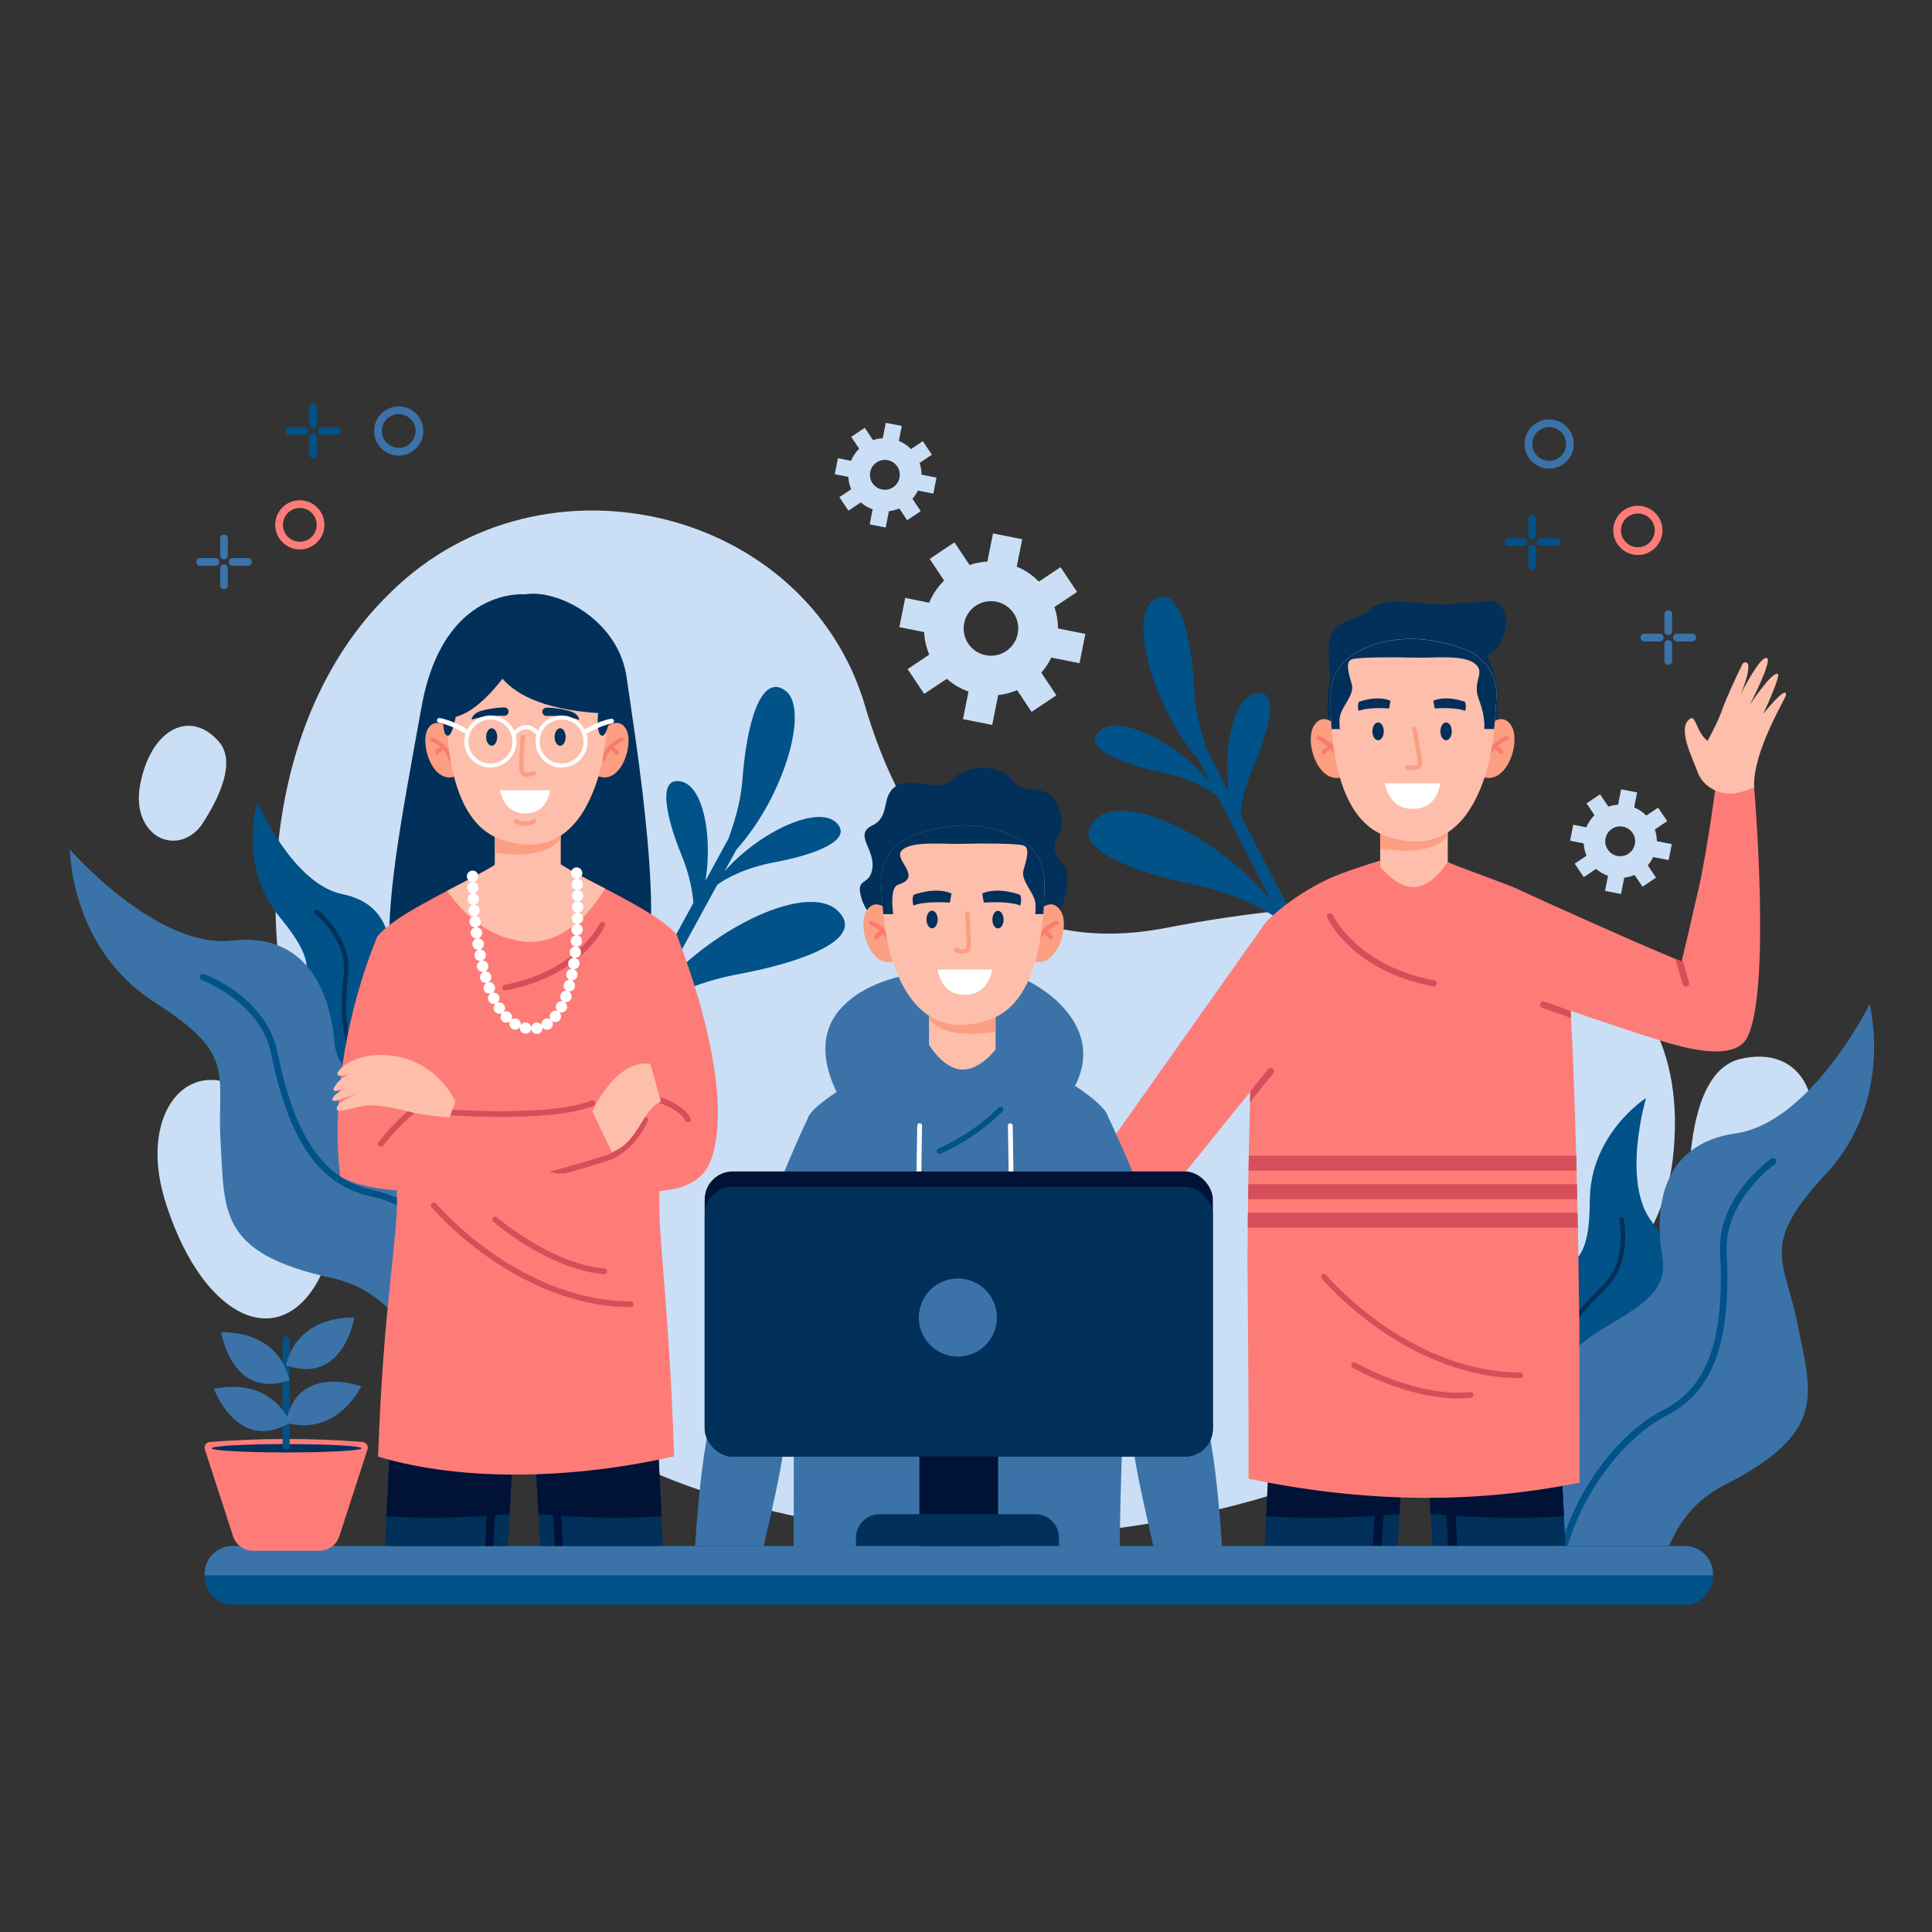 <?xml version="1.0" encoding="UTF-8"?>
<svg id="OBJECTS" xmlns="http://www.w3.org/2000/svg" viewBox="0 0 500 500">
  <rect x="0" y="0" width="500" height="500" fill="#333333" stroke="none"/>
  <defs>
    <style>
      .cls-1 {
        fill: #d64e5a;
      }

      .cls-2 {
        fill: #01305a;
      }

      .cls-3 {
        fill: #fff;
      }

      .cls-4 {
        fill: #001336;
      }

      .cls-5 {
        fill: #fc7972;
      }

      .cls-6 {
        fill: #fb9e82;
      }

      .cls-7 {
        fill: #3b73a9;
      }

      .cls-8 {
        fill: #fd7c78;
      }

      .cls-9 {
        fill: #fdbeab;
      }

      .cls-10 {
        fill: #cadff5;
      }

      .cls-11 {
        fill: #015288;
      }
    </style>
  </defs>
  <g>
    <path class="cls-10" d="M223.87,182.65c-15.16-51.3-83.47-67.83-122.62-29.49-.56.55-1.12,1.11-1.69,1.68-56.12,56.92-29.61,197.18,87.52,232.73,117.13,35.55,238.96-29.37,245.81-87.4,6.84-58.03-47.19-76.27-131.06-60.04-47.38,9.17-68.53-25.55-77.97-57.48Z"/>
    <path class="cls-10" d="M68.31,287.62c-9.49-12.73-23.82-10.17-26.97,5.11-1.04,5.05-.81,11.37,1.75,19.21,9.74,29.87,29.49,38.14,39.54,18.91,6.2-11.87-4.9-30.61-14.31-43.23Z"/>
    <path class="cls-10" d="M437.22,302.84c-.58,11.35,9.64,17.91,19.39,12.22,3.22-1.88,6.3-5.08,8.7-10.27,9.16-19.8,1.08-34.58-14.97-30.72-9.91,2.38-12.55,17.53-13.12,28.77Z"/>
    <path class="cls-10" d="M52.51,212.99c-4.17,6.46-12.38,6.03-15.49-.96-1.03-2.31-1.45-5.28-.72-9.09,2.8-14.51,13.08-19.43,20.38-10.96,4.5,5.23-.04,14.6-4.17,21Z"/>
    <path class="cls-10" d="M279.38,171.62l1.51-7.56-7.08-1.42c0-1.86-.31-3.73-.92-5.54l5.86-3.9-4.28-6.42-5.61,3.74c-1.66-1.7-3.61-3-5.73-3.88l1.42-7.09-7.56-1.51-1.46,7.3c-1.55.08-3.1.37-4.61.88l-3.9-5.86-6.42,4.28,3.74,5.61c-1.7,1.66-3,3.61-3.88,5.73l-6.19-1.24-1.52,7.56,6.41,1.28c.1,1.98.54,3.96,1.34,5.84l-5.61,3.74,4.28,6.42,5.86-3.9c1.67,1.47,3.58,2.57,5.62,3.3l-1.43,7.13,7.56,1.51,1.55-7.73c1.66-.18,3.31-.6,4.9-1.27l3.74,5.61,6.42-4.28-3.9-5.86c1.05-1.2,1.91-2.51,2.59-3.91l7.3,1.46ZM260.38,168.52c-3.24,2.16-7.64,1.28-9.8-1.96-2.16-3.24-1.28-7.64,1.96-9.8,3.24-2.16,7.64-1.28,9.8,1.96,2.16,3.24,1.28,7.64-1.96,9.8Z"/>
    <path class="cls-10" d="M241.55,127.74l.81-4.14-3.87-.76c0-1.02-.18-2.04-.51-3.03l3.19-2.14-2.35-3.5-3.06,2.05c-.91-.92-1.98-1.63-3.14-2.11l.76-3.88-4.14-.81-.78,3.99c-.85.05-1.69.21-2.52.49l-2.14-3.19-3.5,2.35,2.05,3.06c-.92.91-1.63,1.98-2.11,3.14l-3.39-.67-.81,4.14,3.51.69c.06,1.08.3,2.16.74,3.19l-3.06,2.05,2.35,3.5,3.19-2.14c.92.8,1.96,1.4,3.08,1.79l-.77,3.9,4.14.81.83-4.23c.91-.1,1.81-.33,2.68-.71l2.05,3.06,3.5-2.35-2.14-3.19c.57-.66,1.04-1.38,1.41-2.14l3.99.78ZM231.16,126.09c-1.77,1.19-4.17.72-5.36-1.05-1.19-1.77-.72-4.17,1.05-5.36,1.77-1.19,4.17-.72,5.36,1.05,1.19,1.77.72,4.17-1.05,5.36Z"/>
    <path class="cls-10" d="M431.85,222.59l.81-4.14-3.87-.76c0-1.02-.18-2.04-.51-3.03l3.19-2.14-2.35-3.5-3.06,2.05c-.91-.92-1.98-1.63-3.14-2.11l.76-3.88-4.14-.81-.78,3.99c-.85.05-1.69.21-2.52.49l-2.14-3.19-3.5,2.35,2.05,3.06c-.92.91-1.63,1.98-2.11,3.14l-3.39-.67-.81,4.14,3.51.69c.06,1.08.3,2.16.74,3.19l-3.06,2.05,2.35,3.5,3.19-2.14c.92.8,1.96,1.4,3.08,1.79l-.77,3.9,4.14.81.83-4.23c.91-.1,1.81-.33,2.68-.71l2.05,3.06,3.5-2.35-2.14-3.19c.57-.66,1.04-1.38,1.41-2.14l3.99.78ZM421.46,220.93c-1.77,1.19-4.17.72-5.36-1.05-1.19-1.77-.72-4.17,1.05-5.36,1.77-1.19,4.17-.72,5.36,1.05,1.19,1.77.72,4.17-1.05,5.36Z"/>
  </g>
  <g>
    <path class="cls-11" d="M331.79,238.54l1.78,3.45,2.26-2.49-14.81-28.71c.29-3.03,1.15-7.25,3.38-12.35,4.15-9.53,6.89-20.41.4-18.97-5.63,1.25-8.34,13.76-6.78,25.49l-5.73-11.11c-1.19-3.74-2.89-9.07-3.2-15.26-.73-14.34-4.06-27.78-10.54-23.31-6.49,4.48-.32,27.5,11.67,41.44l2.95,5.72c-8.57-10.31-23.59-17.81-28.56-13.33-4.94,4.45,5.52,8.54,15.69,10.68,7.74,1.63,12.44,4.47,14.67,6.15l13.92,26.99c-13.61-16.28-37.34-28.1-45.2-21.01-7.83,7.06,8.75,13.55,24.89,16.94,12.19,2.57,19.63,7.03,23.21,9.69Z"/>
    <path class="cls-11" d="M168.03,261.16l-1.86,3.41-2.2-2.54,15.48-28.36c-.22-3.03-.98-7.27-3.09-12.42-3.93-9.62-6.41-20.57.05-18.97,5.6,1.38,8.02,13.95,6.18,25.64l5.99-10.97c1.27-3.71,3.1-9,3.56-15.18,1.06-14.32,4.71-27.68,11.09-23.06,6.39,4.63-.32,27.5-12.64,41.15l-3.08,5.65c8.8-10.1,24-17.25,28.86-12.66,4.83,4.57-5.71,8.41-15.93,10.31-7.78,1.45-12.54,4.18-14.81,5.8l-14.55,26.66c13.99-15.96,37.98-27.22,45.68-19.95,7.67,7.25-9.07,13.34-25.28,16.36-12.25,2.28-19.79,6.57-23.43,9.15Z"/>
    <g>
      <path class="cls-11" d="M388.68,370.95l27.49,4.23c3.52-4.49,6.42-9.16,6.3-12.26-.29-7.78-6.91-16.89-.19-21.95,6.72-5.06,13.74-14.18,5.44-24.48-8.3-10.3-1.72-32.33-1.72-32.33,0,0-14.48,9.21-14.56,26.55-.08,17.35-4.56,15.71-14.47,22.85-9.91,7.14-16.45,10.03-9.56,28.98,1.02,2.82,1.39,5.65,1.27,8.41Z"/>
      <path class="cls-2" d="M404.38,373.37l1.15.18c.41-4.92-.06-9.59-1.43-13.3-2.96-8.07.56-16.31,11.42-26.71,6.98-6.69,4.78-17.58,4.69-18.04-.06-.31-.37-.51-.68-.44-.31.06-.51.37-.44.68.02.11,2.16,10.73-4.36,16.98-11.23,10.77-14.84,19.38-11.7,27.93,1.28,3.47,1.72,7.99,1.35,12.73Z"/>
    </g>
    <g>
      <path class="cls-7" d="M431.99,400.05h-28.86s-.02-.06-.02-.09c-.81-2.88-1.27-5.85-1.37-8.84-.34-10.1-.52-35.47,6.02-41.97,8.21-8.17,24.66-11.36,22.49-23.68-2.17-12.32-.55-29.38,18.93-32.15,19.48-2.77,34.69-33.42,34.69-33.42,0,0,6.41,24.72-11.12,43.66-17.52,18.95-11,21.72-7.46,39.55,3.53,17.83,7.71,27.61-19.03,41.24-7.25,3.7-11.67,9.38-14.27,15.71Z"/>
      <path class="cls-11" d="M446.85,324.16c1.28,23.11-3.54,36.15-15.64,42.26-7.6,3.84-15.58,12.4-20.84,22.34-1.66,3.14-3.35,6.95-4.66,11.3h-1.78c1.37-4.68,3.16-8.76,4.93-12.1,5.49-10.39,13.56-19.01,21.58-23.06,11.41-5.77,15.95-18.3,14.71-40.65-.8-14.37,12.65-23.98,13.22-24.38.38-.27.91-.18,1.19.21.27.38.18.91-.21,1.19-.14.09-13.24,9.48-12.5,22.89Z"/>
    </g>
    <g>
      <path class="cls-11" d="M93.35,298.25l23.85-14.3c-.16-5.7-.91-11.14-2.98-13.46-5.19-5.8-16.1-8.59-14.16-16.77,1.94-8.18,1.52-19.69-11.44-22.31-12.96-2.62-21.97-23.78-21.97-23.78,0,0-5.27,16.33,5.75,29.73,11.02,13.4,6.53,15,3.46,26.82-3.07,11.82-6.25,18.22,11.15,28.41,2.59,1.52,4.68,3.46,6.34,5.66Z"/>
      <path class="cls-2" d="M106.97,290.08l1-.6c-2.83-4.05-6.18-7.34-9.59-9.32-7.43-4.31-9.98-12.9-8.28-27.85,1.1-9.61-7.55-16.58-7.92-16.88-.25-.2-.61-.15-.8.09-.2.25-.15.61.09.8.09.07,8.52,6.88,7.49,15.85-1.77,15.46.96,24.39,8.84,28.96,3.2,1.86,6.43,5.05,9.16,8.93Z"/>
    </g>
    <g>
      <path class="cls-7" d="M103.71,342.35l27.93-7.29s0-.06,0-.09c.06-2.99-.25-5.98-.91-8.9-2.22-9.86-8.47-34.45-16.43-39.09-10.01-5.83-26.73-4.76-27.75-17.23-1.01-12.47-6.9-28.57-26.45-26.33-19.55,2.24-42.01-23.57-42.01-23.57,0,0,.05,25.53,21.79,39.44,21.74,13.9,16.13,18.23,17.21,36.38,1.09,18.14-.48,28.66,28.83,35.09,7.95,1.74,13.66,6.13,17.77,11.6Z"/>
      <path class="cls-11" d="M70.16,272.67c4.6,22.69,12.56,34.08,25.81,36.93,8.32,1.8,18.21,8.06,25.81,16.35,2.4,2.62,4.99,5.88,7.36,9.76l1.72-.45c-2.5-4.18-5.27-7.68-7.83-10.46-7.94-8.66-17.92-14.97-26.71-16.86-12.5-2.69-20.06-13.68-24.5-35.61-2.86-14.11-18.3-20.01-18.95-20.25-.44-.16-.93.06-1.09.5-.16.44.06.93.5,1.09.15.05,15.21,5.82,17.88,18.99Z"/>
    </g>
  </g>
  <g>
    <g>
      <path class="cls-2" d="M361.7,400.11c.18-2.91.34-5.69.49-8.26.62-10.51,1.02-17.69,1.02-17.69l-4.12-.18-2.32-.1-27.99-1.24s-.51,8.03-1.11,19.81c-.12,2.41-.25,4.98-.38,7.67h34.41Z"/>
      <path class="cls-4" d="M359.09,373.98l4.12.18s-.4,7.18-1.02,17.69c-10.76.9-22.5,1.26-34.53.59.6-11.79,1.11-19.81,1.11-19.81l27.99,1.24,2.32.1Z"/>
      <path class="cls-4" d="M357.62,400.11c.65-11.23,1.18-20.85,1.47-26.13l-2.32-.1c-.29,5.31-.83,14.97-1.48,26.24h2.33Z"/>
    </g>
    <g>
      <path class="cls-2" d="M370.73,400.11h34.41c-.13-2.69-.25-5.26-.38-7.67-.6-11.79-1.11-19.81-1.11-19.81l-27.99,1.24-2.32.1-4.12.18s.4,7.18,1.02,17.69c.15,2.57.32,5.35.49,8.26Z"/>
      <path class="cls-4" d="M373.34,373.98l-4.12.18s.4,7.18,1.02,17.69c10.76.9,22.5,1.26,34.53.59-.6-11.79-1.11-19.81-1.11-19.81l-27.99,1.24-2.32.1Z"/>
      <path class="cls-4" d="M377.13,400.11c-.65-11.27-1.19-20.93-1.48-26.24l-2.32.1c.29,5.28.82,14.9,1.47,26.13h2.33Z"/>
    </g>
    <g>
      <g>
        <path class="cls-8" d="M408.8,383.7c-28.93,5.87-57.21,4.88-85.67-.99.02-33.66-.34-51.39-.26-59.92.01-1.15.02-2.29.04-3.44,0-.53,0-1.06.01-1.6.01-.8.02-1.6.03-2.41,0-.22,0-.45,0-.68,0-.26.01-.52.01-.78,0-.05,0-.11,0-.16,0-.63.01-1.27.02-1.89,0-.5.01-.99.02-1.48,0-.42.01-.84.02-1.26,0-.69.02-1.39.03-2.08,0-.17,0-.35,0-.52.02-1.18.04-2.34.06-3.51v-.11c.02-1.26.04-2.51.07-3.76.09-4.72.19-9.36.3-13.83.02-.96.05-1.91.08-2.84.56-20.1,1.46-36.45,2.86-41.54.17-.62.35-1.08.53-1.35.2-.3.44-.6.72-.92.35-.39.74-.8,1.2-1.21,3.08-2.84,6.12-5.13,11.55-8.26.63-.37,3.53-1.81,4.2-2.09,5.69-2.39,14.74-4.99,14.83-5.05l15.31,1.07c1.84,1.08,16.33,6,18.11,7.11.52.33,1.04.66,1.55.98,4.17,2.69,7.71,5.36,9.25,7.62,1.15,1.69,2.07,10.37,2.8,22.78.03.61.07,1.23.1,1.86.56,10.17,1,22.59,1.35,35.64.03,1.29.06,2.57.1,3.87,0,.16,0,.33.01.49.02.74.03,1.48.06,2.21,0,.27.01.54.02.81.03,1.28.06,2.58.08,3.86.03,1.18.05,2.36.07,3.54.01.66.03,1.31.04,1.97.01.63.03,1.27.04,1.9.05,2.72.1,5.44.14,8.13.09,5.44.17,10.79.24,15.95,0,.59.01,1.17.02,1.75.01,1.32.03,12.96.04,40.12Z"/>
        <path class="cls-1" d="M406.59,263.46l-7.44-2.61c-.45-.16-.68-.65-.53-1.1.16-.45.65-.68,1.1-.53l6.77,2.38c.03.61.07,1.23.1,1.86Z"/>
        <path class="cls-1" d="M329.55,277.74l-6.05,7.53c.02-.96.05-1.91.08-2.84l4.63-5.76c.3-.37.84-.43,1.21-.13.37.3.43.84.13,1.21Z"/>
        <path class="cls-1" d="M393.4,356.67h0c-15.4-.07-28.55-7.08-36.86-12.94-8.99-6.35-14.44-12.78-14.5-12.84-.26-.31-.22-.78.09-1.04.31-.26.78-.22,1.04.09.05.06,5.4,6.37,14.25,12.61,8.14,5.73,20.98,12.58,35.98,12.65.41,0,.74.34.74.74,0,.41-.33.74-.74.74Z"/>
        <path class="cls-1" d="M377.35,361.91c-13.37,0-26.69-7.62-27.3-7.97-.35-.21-.48-.66-.27-1.01.2-.35.66-.47,1.01-.27.16.09,15.84,9.05,29.74,7.61.41-.05.77.25.81.66.04.41-.25.77-.66.81-1.11.11-2.22.17-3.34.17Z"/>
        <g>
          <path class="cls-1" d="M323.13,302.86v.1h84.9c-.03-1.29-.07-2.58-.1-3.87h-84.73c-.03,1.25-.05,2.5-.07,3.76Z"/>
          <path class="cls-1" d="M323.02,310.34h85.18c-.03-1.29-.06-2.58-.08-3.87h-85.04c0,.17,0,.35,0,.52,0,.69-.02,1.39-.03,2.08,0,.42-.02.84-.02,1.26Z"/>
          <path class="cls-1" d="M322.92,317.74h85.43c-.01-.63-.03-1.27-.04-1.9-.01-.66-.03-1.31-.04-1.97h-85.31c0,.26,0,.52-.01.78,0,.22,0,.45,0,.68,0,.8-.02,1.61-.03,2.41Z"/>
        </g>
        <path class="cls-1" d="M371.08,255.32c.37,0,.71-.27.78-.65.08-.43-.2-.85-.63-.93-20.16-3.83-26.24-16.8-26.3-16.93-.18-.4-.65-.58-1.05-.4-.4.18-.58.65-.4,1.05.25.56,6.48,13.86,27.45,17.83.05,0,.1.01.15.01Z"/>
      </g>
      <g>
        <path class="cls-2" d="M344.35,175.51s-1.5-9.18.73-12.3c2.23-3.12,5.86-2.19,9.75-5.78,3.89-3.59,15.71-.16,20.89-1.09,2.85-.52,5.88-.13,8.67-.7,3.99-.81,6.12,3.15,5.16,7.05-.61,2.48-1.86,6.21-5.45,7.18,0,0-34.42-6.27-39.75,5.64Z"/>
        <path class="cls-2" d="M343.56,182.84c0,13.29,8.18,22.46,21.48,22.46s22.56-9.85,22.56-23.15-7.87-23.37-21.17-23.37c-15.94,0-22.87,10.76-22.87,24.06Z"/>
        <g>
          <path class="cls-6" d="M346.55,188.57s-3.69-4.93-6.44-.85c-2.75,4.07,1.14,16.1,7.86,13.16l-1.42-12.31Z"/>
          <path class="cls-5" d="M346.5,197.16c-.25,0-.48-.16-.55-.41-1.04-3.71-4.89-5.22-4.93-5.23-.29-.11-.44-.44-.33-.73.11-.29.44-.44.73-.33.18.07,4.42,1.71,5.62,5.99.08.3-.09.62-.39.7-.05.01-.1.02-.15.02Z"/>
          <path class="cls-5" d="M342.62,195.29c-.11,0-.21-.03-.31-.09-.26-.17-.34-.52-.17-.79.03-.04.71-1.08,2.13-1.72.28-.13.62,0,.75.29.13.29,0,.62-.29.75-1.1.49-1.64,1.29-1.64,1.3-.11.17-.29.26-.48.26Z"/>
        </g>
        <g>
          <path class="cls-6" d="M384.62,188.57s3.69-4.93,6.44-.85c2.75,4.07-1.14,16.1-7.86,13.16l1.42-12.31Z"/>
          <path class="cls-5" d="M384.66,197.16c.25,0,.48-.16.55-.41,1.04-3.71,4.89-5.22,4.93-5.23.29-.11.44-.44.33-.73-.11-.29-.44-.44-.73-.33-.18.07-4.42,1.71-5.62,5.99-.08.3.09.62.39.7.05.01.1.02.15.02Z"/>
          <path class="cls-5" d="M388.55,195.29c.11,0,.21-.03.31-.09.26-.17.34-.52.17-.79-.03-.04-.71-1.08-2.13-1.72-.28-.13-.62,0-.75.29-.13.29,0,.62.29.75,1.1.49,1.64,1.29,1.64,1.3.11.17.29.26.48.26Z"/>
        </g>
        <path class="cls-9" d="M374.68,211.08v11.96s-3.57,6.09-8.39,6.51c-4.82.42-9.1-5.25-9.1-5.25v-12.38l17.49-.84Z"/>
        <path class="cls-6" d="M374.68,211.08v5.31c-3.24,3.59-8.99,4.49-17.49,3.23v-7.7l17.49-.84Z"/>
        <path class="cls-9" d="M344.59,188.34c.05.69.11,1.39.18,2.1.18,1.78.42,3.61.75,5.43.01.07.02.13.03.18,1.61,8.82,5.22,17.49,13,20.27,17.63,6.29,23.92-8.82,26.44-17.63.28-.98.53-2.07.75-3.23,0-.04.02-.09.03-.15.24-1.3.46-2.69.64-4.13.13-1.06.25-2.14.35-3.22.26-2.63.42-5.27.53-7.62.26-5.36-2.95-10.28-7.97-12.21-7.23-2.78-18.21-4.98-28.61.92-3.84,2.18-6.25,6.21-6.34,10.63-.04,2.44,0,5.43.22,8.65Z"/>
        <path class="cls-2" d="M358.12,189.27c0,1.28-.66,2.31-1.47,2.31s-1.47-1.03-1.47-2.31.66-2.31,1.47-2.31,1.47,1.03,1.47,2.31Z"/>
        <path class="cls-2" d="M375.72,189.27c0,1.28-.66,2.31-1.47,2.31s-1.47-1.03-1.47-2.31.66-2.31,1.47-2.31,1.47,1.03,1.47,2.31Z"/>
        <path class="cls-2" d="M379.15,181.65s-4.64-1.83-8.21-.29l.36,1.99s5.24-.44,7.88.63c.24-.76.27-1.54-.03-2.32Z"/>
        <path class="cls-2" d="M351.65,181.65s4.64-1.83,8.21-.29l-.36,1.99s-5.24-.44-7.88.63c-.24-.76-.27-1.54.03-2.32Z"/>
        <path class="cls-6" d="M366.16,199.29c-.95.12-1.94-.14-2.09-.18-.3-.08-.48-.39-.4-.7.08-.3.39-.48.7-.4.53.14,1.8.32,2.29-.06.09-.07.22-.21.21-.56-.04-1.99-1.38-8.53-1.4-8.6-.06-.31.13-.61.44-.67.31-.06.61.13.67.44.06.27,1.38,6.71,1.42,8.81.01.79-.35,1.24-.65,1.48-.33.26-.76.39-1.19.44Z"/>
        <path class="cls-3" d="M358.39,202.7c.46,2.34,2.01,6.64,7.21,6.64s6.67-3.93,7.18-6.64h-14.39Z"/>
        <path class="cls-2" d="M386.69,188.67h-2.58c.28-2.59-.65-5.71-1.43-7.79-1.76-4.72,1.99-6.8-1.04-9.17-3.03-2.37-10.57-1.35-15.81-1.52-5.27-.17-13.75-.1-15.81.38-2.06.47-.93,3.9-.18,6.55.76,2.65-2.53,5.58-3.08,8.33-.16.79-.13,1.96,0,3.23h-2.15c-.25-3.34-.29-6.45-.25-8.97.09-4.42,2.49-8.45,6.34-10.63,10.4-5.9,21.38-3.7,28.61-.92,5.02,1.93,8.23,6.85,7.97,12.21-.12,2.55-.31,5.44-.6,8.31Z"/>
      </g>
    </g>
    <path class="cls-8" d="M326.97,239.54l-38.12,53.92,8.35,21.73,26.37-32.66s5.01-22.59,3.39-42.99Z"/>
    <g>
      <path class="cls-8" d="M452.05,268.74c-1.75,3.11-6.04,3.8-11.38,3.14-3.29-.41-6.99-1.33-10.73-2.51-12.68-3.99-25.83-8.62-25.83-8.62l-11.68-30.79s12.79,5.9,29.99,13.45c2.37,1.04,4.69,2.04,6.9,2.97,1.46.62,2.88,1.21,4.22,1.76.57.23,1.13.46,1.67.67,0,0,.05-.21.14-.6.49-2.05,2.17-9.09,4.18-17.95,2.6-11.45,4.78-29.11,4.78-29.11l9.66,2.56s4.55,53.46-1.92,65.01Z"/>
      <path class="cls-1" d="M436.58,255.33c-.45.14-.93-.13-1.07-.58l-1.97-6.61c.57.23,1.13.46,1.67.67,0,0,.05-.21.14-.6l1.8,6.04c.13.45-.13.93-.58,1.07Z"/>
      <path class="cls-9" d="M449.55,205.2c-3.02.56-6.18-.32-8.35-2.49-.74-.74-1.41-1.65-1.8-2.75-1.38-3.85-5.59-11.78-1.9-14.02,1.35-.82,1.56,3.56,4.39,5.81,0,0,2.55-4.45,3.81-8.08,1.11-3.2,3.91-9.08,5.23-11.79.36-.74,1.49-.57,1.54.25.09,1.32-.31,3.65-2.09,7.76,0,0,4.8-9.7,6.76-9.63s-4.26,12.08-4.26,12.08c0,0,5.74-8.66,7.2-7.93.89.44-3.77,10.36-3.77,10.36,0,0,6.1-7.69,5.91-4.9-.06.81-8.73,14.86-8.24,23.86,0,0-1.86.99-4.43,1.47Z"/>
    </g>
  </g>
  <g>
    <path class="cls-11" d="M60.19,400.11h375.86c4,0,7.24,3.25,7.24,7.24v.69c0,4-3.25,7.24-7.24,7.24H60.19c-4,0-7.24-3.25-7.24-7.24v-.69c0-4,3.25-7.25,7.25-7.25Z"/>
    <path class="cls-7" d="M443.3,407.35v.35H52.95v-.35c0-4,3.24-7.24,7.24-7.24h375.86c4,0,7.25,3.24,7.25,7.24Z"/>
  </g>
  <g>
    <g>
      <path class="cls-7" d="M400.93,121.28c-3.51,0-6.37-2.86-6.37-6.37s2.86-6.37,6.37-6.37,6.37,2.86,6.37,6.37-2.86,6.37-6.37,6.37ZM400.93,110.53c-2.41,0-4.37,1.96-4.37,4.37s1.96,4.37,4.37,4.37,4.37-1.96,4.37-4.37-1.96-4.37-4.37-4.37Z"/>
      <path class="cls-8" d="M423.88,143.63c-3.51,0-6.37-2.86-6.37-6.37s2.86-6.37,6.37-6.37,6.37,2.86,6.37,6.37-2.86,6.37-6.37,6.37ZM423.88,132.89c-2.41,0-4.37,1.96-4.37,4.37s1.96,4.37,4.37,4.37,4.37-1.96,4.37-4.37-1.96-4.37-4.37-4.37Z"/>
      <g>
        <g>
          <path class="cls-7" d="M431.75,164.34c-.55,0-1-.45-1-1v-4.41c0-.55.45-1,1-1s1,.45,1,1v4.41c0,.55-.45,1-1,1Z"/>
          <path class="cls-7" d="M431.75,172.06c-.55,0-1-.45-1-1v-4.41c0-.55.45-1,1-1s1,.45,1,1v4.41c0,.55-.45,1-1,1Z"/>
        </g>
        <g>
          <path class="cls-7" d="M437.94,166h-3.96c-.55,0-1-.45-1-1s.45-1,1-1h3.96c.55,0,1,.45,1,1s-.45,1-1,1Z"/>
          <path class="cls-7" d="M429.52,166h-3.96c-.55,0-1-.45-1-1s.45-1,1-1h3.96c.55,0,1,.45,1,1s-.45,1-1,1Z"/>
        </g>
      </g>
      <g>
        <g>
          <path class="cls-11" d="M396.56,139.64c-.55,0-1-.45-1-1v-4.41c0-.55.45-1,1-1s1,.45,1,1v4.41c0,.55-.45,1-1,1Z"/>
          <path class="cls-11" d="M396.56,147.36c-.55,0-1-.45-1-1v-4.41c0-.55.45-1,1-1s1,.45,1,1v4.41c0,.55-.45,1-1,1Z"/>
        </g>
        <g>
          <path class="cls-11" d="M402.75,141.29h-3.96c-.55,0-1-.45-1-1s.45-1,1-1h3.96c.55,0,1,.45,1,1s-.45,1-1,1Z"/>
          <path class="cls-11" d="M394.33,141.29h-3.96c-.55,0-1-.45-1-1s.45-1,1-1h3.96c.55,0,1,.45,1,1s-.45,1-1,1Z"/>
        </g>
      </g>
    </g>
    <g>
      <path class="cls-7" d="M96.82,111.54c0-3.51,2.86-6.37,6.37-6.37s6.37,2.86,6.37,6.37-2.86,6.37-6.37,6.37-6.37-2.86-6.37-6.37ZM98.82,111.54c0,2.41,1.96,4.37,4.37,4.37s4.37-1.96,4.37-4.37-1.96-4.37-4.37-4.37-4.37,1.96-4.37,4.37Z"/>
      <path class="cls-8" d="M71.22,135.83c0-3.51,2.86-6.37,6.37-6.37s6.37,2.86,6.37,6.37-2.86,6.37-6.37,6.37-6.37-2.86-6.37-6.37ZM73.22,135.83c0,2.41,1.96,4.37,4.37,4.37s4.37-1.96,4.37-4.37-1.96-4.37-4.37-4.37-4.37,1.96-4.37,4.37Z"/>
      <g>
        <g>
          <path class="cls-7" d="M57.97,144.77c.55,0,1-.45,1-1v-4.41c0-.55-.45-1-1-1s-1,.45-1,1v4.41c0,.55.45,1,1,1Z"/>
          <path class="cls-7" d="M57.97,152.49c.55,0,1-.45,1-1v-4.41c0-.55-.45-1-1-1s-1,.45-1,1v4.41c0,.55.45,1,1,1Z"/>
        </g>
        <g>
          <path class="cls-7" d="M51.79,146.42h3.96c.55,0,1-.45,1-1s-.45-1-1-1h-3.96c-.55,0-1,.45-1,1s.45,1,1,1Z"/>
          <path class="cls-7" d="M60.2,146.42h3.96c.55,0,1-.45,1-1s-.45-1-1-1h-3.96c-.55,0-1,.45-1,1s.45,1,1,1Z"/>
        </g>
      </g>
      <g>
        <g>
          <path class="cls-11" d="M81.01,110.88c.55,0,1-.45,1-1v-4.41c0-.55-.45-1-1-1s-1,.45-1,1v4.41c0,.55.45,1,1,1Z"/>
          <path class="cls-11" d="M81.01,118.6c.55,0,1-.45,1-1v-4.41c0-.55-.45-1-1-1s-1,.45-1,1v4.41c0,.55.45,1,1,1Z"/>
        </g>
        <g>
          <path class="cls-11" d="M74.82,112.54h3.96c.55,0,1-.45,1-1s-.45-1-1-1h-3.96c-.55,0-1,.45-1,1s.45,1,1,1Z"/>
          <path class="cls-11" d="M83.24,112.54h3.96c.55,0,1-.45,1-1s-.45-1-1-1h-3.96c-.55,0-1,.45-1,1s.45,1,1,1Z"/>
        </g>
      </g>
    </g>
  </g>
  <g>
    <g>
      <path class="cls-7" d="M290.83,365.7c-.02.44-.05,1.05-.09,1.86-.21,4.23-.72,13.84-.96,32.54h-84.38c.01-17.18.03-26.83.04-32.09,0-2.77.02-4.31.03-5.09,0-.22,0-.45,0-.67.01-1.21.03-2.42.05-3.64.04-2.58.08-5.15.12-7.69.54-31.06,1.64-59.15,3.83-62.36,2.76-4.08,13.06-9.72,21.61-14.42.19-.1.39-.21.58-.32.25-.14.51-.28.75-.41.79-.44,1.56-.87,2.31-1.28,3.15-1.75,5.79-3.3,7.34-4.45.5.86,2.6,5.61,6.44,5.96,4.21.4,7.96-4.91,7.96-4.91v-1.01c1.73,1.3,4.6,3.01,7.9,4.92.73.43,1.48.86,2.24,1.3.2.12.41.24.61.36.84.49,1.7,1,2.57,1.5,6.89,4.03,14.04,8.5,16.43,12.02,2.45,3.61,3.84,38.83,4.58,74.36.01.62.03,1.24.04,1.86,0,.34.01.67.02,1.01,0,.15,0,.36,0,.64Z"/>
      <path class="cls-11" d="M212.56,350.59c-2.35,3.69-5.54,9.77-7.11,17.43,0-2.77.02-4.31.03-5.09,0-.22,0-.45,0-.67.63-1.96,1.33-3.74,2.02-5.3,1.3-2.9,2.67-5.31,3.84-7.14.1-.16.27-.27.45-.31h0c.62-.13,1.09.55.75,1.09Z"/>
      <path class="cls-11" d="M290.83,365.7c-.02.44-.05,1.05-.09,1.86-1.6-7.45-4.71-13.36-7.01-16.97-.34-.54.13-1.22.75-1.09h0c.19.04.35.15.45.31,1.18,1.83,2.55,4.24,3.84,7.14.69,1.54,1.38,3.29,2,5.23.01.62.03,1.24.04,1.86,0,.45,0,.99,0,1.65Z"/>
      <path class="cls-7" d="M221.69,290.7s-14.69-17.13-4.47-29.27c10.22-12.13,34.54-11.04,42.54-9.8,8,1.24,31.44,15.18,14.68,34.95-16.76,19.77-52.75,4.12-52.75,4.12Z"/>
      <g>
        <path class="cls-11" d="M224.67,356.36c6.85,5.36,16.05,10.01,28.19,11.71.47.07.89-.31.88-.78,0,0,0-.01,0-.02,0-.38-.29-.69-.66-.74-11.83-1.66-20.79-6.19-27.46-11.41-.5-.39-1.22-.04-1.23.6,0,0,0,.01,0,.02,0,.24.1.47.29.62Z"/>
        <path class="cls-11" d="M227.85,346.5v.03c0,.12.03.25.09.35.4.69.85,1.41,1.37,2.15,2.84,4.05,8.21,9.41,17.67,11.97.06.02.12.02.18.02.31,0,.6-.21.68-.52.1-.37-.12-.76-.5-.86-10.18-2.75-15.51-8.9-18.18-13.5-.37-.63-1.33-.37-1.32.36Z"/>
        <path class="cls-11" d="M258.48,286.61c-3.13,3.08-8.43,7.49-15.64,10.63-.26.11-.43.37-.43.65h0c0,.51.52.86.99.66,3.99-1.73,7.32-3.79,9.9-5.67,2.57-1.87,4.63-3.72,6.18-5.25.14-.13.21-.32.21-.51h0c0-.64-.77-.96-1.22-.51Z"/>
      </g>
      <path class="cls-3" d="M238.01,352.27c-.34,0-.61-.27-.62-.61-.66-29.83,0-60.06,0-60.36,0-.34.28-.61.62-.61h.01c.34,0,.61.29.61.63,0,.3-.66,30.5,0,60.3,0,.34-.26.63-.61.63h-.01Z"/>
      <path class="cls-3" d="M261.47,352.27h-.01c-.34,0-.61-.29-.61-.63.66-29.81,0-60,0-60.3,0-.34.26-.63.61-.63h.01c.34,0,.61.27.62.61,0,.3.66,30.52,0,60.36,0,.34-.28.61-.62.61Z"/>
    </g>
    <g>
      <path class="cls-2" d="M271.05,230.83c0,13.08-8.05,22.1-21.14,22.1s-22.2-9.69-22.2-22.78,7.75-22.99,20.83-22.99c15.69,0,22.51,10.59,22.51,23.67Z"/>
      <path class="cls-2" d="M229.42,239.43s-4.83-1.31-6.49-7.01c-1.65-5.7,2.19-2.81,2.85-7.77.66-4.96-4.9-8.65,0-11.05,4.9-2.39,1.94-7.56,6.26-10.25,4.32-2.69,10.64,2.27,14.77-1.86,4.13-4.13,12.5-3.1,14.88,0,2.38,3.1,3.42,2.35,7.87,3.18,4.45.83,6.51,8.06,4.34,11.4-2.17,3.34-.66,5.58,1.42,7.65,2.08,2.07.63,16.26-6.5,14.28-7.13-1.98-39.4,1.43-39.4,1.43Z"/>
      <g>
        <path class="cls-6" d="M268.11,236.47s3.63-4.85,6.34-.84c2.7,4.01-1.12,15.84-7.74,12.95l1.4-12.12Z"/>
        <path class="cls-5" d="M268.16,244.93c.24,0,.47-.16.54-.41,1.03-3.65,4.81-5.14,4.85-5.15.29-.11.43-.43.32-.72-.11-.29-.43-.43-.72-.33-.18.07-4.35,1.69-5.53,5.89-.08.3.09.61.39.69.05.01.1.02.15.02Z"/>
        <path class="cls-5" d="M271.98,243.08c.1,0,.21-.03.3-.09.26-.17.33-.51.17-.77-.03-.04-.7-1.06-2.1-1.69-.28-.13-.61,0-.74.28-.13.28,0,.61.28.74,1.08.49,1.61,1.27,1.62,1.28.11.17.29.26.47.26Z"/>
      </g>
      <g>
        <path class="cls-6" d="M230.65,236.47s-3.63-4.85-6.34-.84c-2.7,4.01,1.12,15.84,7.74,12.95l-1.4-12.12Z"/>
        <path class="cls-5" d="M230.61,244.93c-.24,0-.47-.16-.54-.41-1.03-3.65-4.81-5.14-4.85-5.15-.29-.11-.43-.43-.32-.72.11-.29.43-.43.72-.33.18.07,4.35,1.69,5.53,5.89.08.3-.09.61-.39.69-.05.01-.1.02-.15.02Z"/>
        <path class="cls-5" d="M226.78,243.08c-.1,0-.21-.03-.3-.09-.26-.17-.33-.51-.17-.77.03-.04.7-1.06,2.1-1.69.28-.13.61,0,.74.28.13.28,0,.61-.28.74-1.08.49-1.61,1.27-1.62,1.28-.11.17-.29.26-.47.26Z"/>
      </g>
      <path class="cls-9" d="M240.43,258.62v11.77s3.51,5.99,8.26,6.4c4.74.41,8.96-5.16,8.96-5.16v-12.18l-17.21-.83Z"/>
      <path class="cls-6" d="M240.43,258.62v5.22c3.19,3.53,8.84,4.42,17.21,3.18v-7.58l-17.21-.83Z"/>
      <path class="cls-9" d="M270.06,236.09c-.18,2.49-.47,5.13-.96,7.75-1.58,8.68-5.13,17.21-12.79,19.95-17.34,6.19-23.54-8.68-26.02-17.35-.27-.96-.52-2.03-.73-3.18-.39-2.07-.7-4.37-.94-6.69-.28-2.82-.47-5.67-.59-8.17-.26-5.28,2.91-10.12,7.84-12.02,7.11-2.73,17.92-4.89,28.15.91,3.78,2.14,6.15,6.11,6.24,10.45.04,2.36.01,5.24-.21,8.35Z"/>
      <path class="cls-2" d="M256.82,238c0,1.26.65,2.27,1.45,2.27s1.45-1.02,1.45-2.27-.65-2.28-1.45-2.28-1.45,1.02-1.45,2.28Z"/>
      <path class="cls-2" d="M239.77,237.96c0,1.26.65,2.28,1.45,2.28s1.45-1.02,1.45-2.28-.65-2.28-1.45-2.28-1.45,1.02-1.45,2.28Z"/>
      <path class="cls-2" d="M264,231.58s-5.54-2.19-9.81-.35l.43,2.37s6.26-.53,9.42.75c.28-.91.32-1.84-.04-2.78Z"/>
      <path class="cls-2" d="M236.44,231.58s5.54-2.19,9.81-.35l-.43,2.37s-6.26-.53-9.42.75c-.28-.91-.32-1.84.04-2.78Z"/>
      <path class="cls-6" d="M249.19,246.81c-.94,0-1.88-.37-2.02-.43-.29-.12-.42-.44-.31-.73.12-.29.44-.42.73-.31.51.2,1.72.53,2.24.21.1-.06.24-.18.27-.52.2-1.95-.33-8.5-.34-8.56-.03-.31.2-.58.51-.6.31-.03.58.2.6.51.02.27.55,6.72.34,8.77-.08.77-.49,1.17-.81,1.37-.36.21-.79.29-1.22.29Z"/>
      <path class="cls-3" d="M256.82,250.91c-.46,2.3-1.98,6.53-7.09,6.53s-6.57-3.87-7.06-6.53h14.16Z"/>
      <path class="cls-2" d="M228.62,236.57h2.53c-.28-2.54-.68-7.03,1.41-7.67,6.6-2.03-1.95-6.69,1.03-9.02,2.98-2.33,10.4-1.33,15.56-1.5,5.19-.17,13.53-.09,15.56.37,2.03.46.92,3.83.17,6.45-.75,2.61,2.49,5.49,3.03,8.19.16.77.12,1.93,0,3.17h2.11c.25-3.29.29-6.35.24-8.83-.08-4.34-2.45-8.32-6.24-10.46-10.24-5.8-21.04-3.64-28.16-.91-4.94,1.9-8.1,6.74-7.85,12.02.12,2.51.31,5.36.59,8.17Z"/>
    </g>
    <path class="cls-7" d="M298.5,400.1c-2.91-12.5-5.68-24.94-5.71-30.82l-1.62-5.47-5.92-20.01-9.27-31.33s1.51-20.58,10.22-24.64c0,0,9.65,19.49,14.95,38.12.9,3.16,1.8,6.39,2.7,9.6,3.77,13.51,7.32,26.84,8.97,34.76,1.65,7.9,2.72,19.02,3.42,29.8h-17.74Z"/>
    <path class="cls-7" d="M197.64,400.1c2.91-12.5,5.68-24.94,5.71-30.82l1.62-5.47,5.92-20.01,9.27-31.33s-1.97-19.85-10.68-23.91c0,0-9.2,18.75-14.5,37.38-.9,3.16-1.8,6.39-2.7,9.6-3.77,13.51-7.32,26.84-8.97,34.76-1.65,7.9-2.72,19.02-3.42,29.8h17.74Z"/>
  </g>
  <g>
    <g>
      <path class="cls-2" d="M131.44,400.1c.16-2.92.31-5.69.45-8.26.57-10.51.94-17.69.94-17.69l-3.8-.18-2.14-.1-25.85-1.24s-.47,8.03-1.02,19.81c-.11,2.41-.23,4.98-.35,7.67h31.78Z"/>
      <path class="cls-4" d="M129.03,373.97l3.8.18s-.37,7.18-.94,17.69c-9.93.9-20.78,1.26-31.88.59.55-11.79,1.02-19.81,1.02-19.81l25.85,1.24,2.14.1Z"/>
      <path class="cls-4" d="M127.68,400.1c.6-11.23,1.09-20.85,1.36-26.13l-2.14-.1c-.27,5.31-.76,14.97-1.36,26.24h2.15Z"/>
    </g>
    <g>
      <path class="cls-2" d="M139.78,400.1h31.78c-.12-2.69-.23-5.26-.35-7.67-.55-11.79-1.02-19.81-1.02-19.81l-25.85,1.24-2.14.1-3.8.18s.37,7.18.94,17.69c.14,2.57.29,5.35.45,8.26Z"/>
      <path class="cls-4" d="M142.19,373.97l-3.8.18s.37,7.18.94,17.69c9.93.9,20.78,1.26,31.88.59-.55-11.79-1.02-19.81-1.02-19.81l-25.85,1.24-2.14.1Z"/>
      <path class="cls-4" d="M145.69,400.1c-.6-11.27-1.1-20.93-1.36-26.24l-2.14.1c.27,5.28.76,14.9,1.36,26.13h2.15Z"/>
    </g>
    <path class="cls-2" d="M135.89,153.82s-21.15-2.12-26.78,29.04c-5.64,31.16-9.43,50.68-8.15,67.25,1.28,16.57,55.63,12.16,64.06,3.84s-.77-63.92-2.86-78.7c-2.09-14.78-17.87-22.9-26.27-21.43Z"/>
    <g>
      <path class="cls-8" d="M102.46,303.24c.1,1.89.18,3.8.25,5.72.39,11.48-3.49,27.96-4.86,68.01,22.26,6.68,51.08,5.74,76.62-.08-1.37-40.05-4.2-56.44-3.81-67.93.14-4.09.35-8.12.61-12.06.93-14.17,2.47-27.06,3.49-36.83,1.04-9.92,1.55-16.62.34-18.15-1.05-1.32-2.76-2.74-4.86-4.17-3.2-2.2-7.32-4.47-11.37-6.6-.77-.4-1.53-.8-2.29-1.2-4.68-2.44-9.04-4.64-11.51-6.28-3.07,1.34-5.52,2.07-8.15,2.06-.07,0-.15,0-.22,0-.08,0-.16,0-.23,0-2.64.02-5.08-.72-8.15-2.06-2.63,1.75-7.47,4.18-12.6,6.87-.91.48-1.84.97-2.76,1.46-2.57,1.37-5.12,2.79-7.42,4.19-.97.59-1.9,1.19-2.76,1.78-2.2,1.49-3.98,2.95-5.05,4.3-2.44,3.08,2.53,26.92,4.44,56.09.1,1.62.2,3.25.28,4.9Z"/>
      <path class="cls-1" d="M163.22,338.29h0c-15.45-.07-28.63-7.1-36.98-12.98-9.02-6.36-14.49-12.81-14.54-12.88-.26-.31-.22-.78.09-1.05.31-.26.78-.22,1.05.09.05.06,5.42,6.39,14.3,12.64,8.16,5.75,21.04,12.62,36.09,12.69.41,0,.74.34.74.75,0,.41-.33.74-.74.74Z"/>
      <path class="cls-1" d="M152.99,329.29c-13.15-2.59-24.8-12.66-25.33-13.12-.31-.27-.34-.74-.07-1.05.27-.31.74-.34,1.05-.07.14.12,13.84,11.97,27.8,13.24.41.03.71.4.67.81-.04.41-.4.71-.81.67-1.11-.1-2.22-.27-3.32-.48Z"/>
      <path class="cls-1" d="M130.72,256.34c-.35,0-.66-.25-.73-.6-.08-.4.19-.79.59-.87,18.83-3.57,24.51-15.69,24.57-15.81.17-.37.61-.54.98-.37.37.17.54.61.37.98-.24.53-6.06,12.94-25.64,16.66-.05,0-.09.01-.14.01Z"/>
      <path class="cls-9" d="M156.57,229.96c-4.47,7.56-12.23,15.28-22.18,13.56-9.17-1.58-14.77-7.46-18.67-12.98,5.13-2.68,9.97-5.12,12.6-6.87,3.07,1.34,5.51,2.07,8.15,2.06.07,0,.15,0,.23,0,.07,0,.15,0,.22,0,2.63.02,5.08-.72,8.15-2.06,2.47,1.64,6.82,3.85,11.51,6.28Z"/>
      <g>
        <path class="cls-3" d="M122.31,228.26c-.1,0-.19,0-.29-.03-.09-.02-.19-.05-.28-.08-.09-.04-.17-.08-.26-.14-.08-.05-.15-.12-.22-.18-.28-.27-.43-.65-.43-1.04,0-.1,0-.19.03-.29.02-.09.05-.19.08-.28.04-.09.08-.17.14-.26.05-.08.12-.15.18-.22.07-.07.14-.13.22-.18.08-.05.16-.1.26-.14.09-.04.18-.07.28-.08.19-.04.39-.04.58,0,.1.02.19.05.28.08.09.04.17.08.25.14.08.05.16.12.22.18.07.07.13.14.18.22.05.08.1.16.14.26.04.09.07.18.08.28.02.1.03.19.03.29,0,.39-.16.77-.43,1.04-.07.07-.14.13-.22.18-.08.05-.16.1-.25.14-.09.04-.18.07-.28.08-.09.02-.19.03-.29.03Z"/>
        <path class="cls-3" d="M137.46,266.34s0,0,0-.01h0c-.16.8-.93,1.31-1.73,1.16h0c-.79-.16-1.32-.92-1.17-1.71h0c-.42.68-1.31.91-2.01.5h0c-.7-.41-.93-1.3-.54-1.99h0c-.59.53-1.49.5-2.05-.07h0c-.55-.57-.55-1.48,0-2.04h0c-.67.39-1.54.19-1.98-.47h0c-.43-.66-.27-1.53.35-1.99h0c-.72.29-1.54-.02-1.88-.72h0c-.34-.7-.08-1.54.59-1.92h0c-.73.21-1.52-.17-1.79-.89h0c-.28-.72.06-1.53.75-1.85h0c-.74.16-1.5-.28-1.72-1.02h0c-.22-.74.16-1.52.86-1.8h0c-.75.12-1.47-.36-1.66-1.1h0c-.18-.75.24-1.5.95-1.75h0c-.75.08-1.45-.42-1.61-1.17h0c-.15-.75.3-1.49,1.02-1.71h0c-.75.05-1.43-.47-1.56-1.23h0c-.12-.76.35-1.47,1.08-1.66h0c-.75.03-1.42-.52-1.52-1.28h0c-.1-.76.4-1.46,1.13-1.63h0c-.75,0-1.4-.56-1.48-1.32h0c-.08-.76.43-1.45,1.17-1.6h0c-.75-.01-1.38-.59-1.45-1.35h0c-.06-.76.47-1.44,1.21-1.57h0c-.75-.03-1.37-.62-1.41-1.39h0c-.04-.77.51-1.43,1.26-1.55h0c-.75-.04-1.37-.65-1.39-1.42h0c-.03-.81.61-1.5,1.42-1.52h0c.82-.03,1.5.61,1.53,1.42h0c.02.76-.52,1.4-1.26,1.51h0c.74.04,1.34.63,1.39,1.39h0c.04.75-.49,1.41-1.21,1.54h0c.74.03,1.35.6,1.41,1.35h0c.06.75-.45,1.42-1.17,1.57h0c.73,0,1.36.57,1.44,1.32h0c.08.75-.42,1.43-1.13,1.59h0c.74,0,1.38.53,1.48,1.28h0c.1.74-.38,1.43-1.08,1.62h0c.73-.03,1.39.49,1.51,1.23h0c.12.74-.33,1.44-1.03,1.65h0c.73-.05,1.4.44,1.55,1.18h0c.15.74-.28,1.45-.97,1.69h0c.72-.08,1.41.39,1.59,1.11h0c.18.72-.21,1.45-.88,1.72h0c.72-.11,1.42.32,1.64,1.03h0c.21.71-.13,1.45-.78,1.76h0c.7-.15,1.43.23,1.69.92h0c.26.69-.02,1.44-.64,1.8h0c.68-.2,1.42.11,1.74.77h0c.31.65.11,1.41-.44,1.83h0c.64-.26,1.4-.04,1.79.56h0c.38.59.29,1.34-.17,1.83h0c.57-.33,1.32-.25,1.8.25h0c.46.48.54,1.19.22,1.75h0c.47-.42,1.17-.51,1.74-.17h0c.55.32.81.94.7,1.53h0c.31-.51.92-.79,1.54-.67h0c.62.12,1.07.61,1.18,1.2h0c.12-.58.58-1.05,1.19-1.16h0c.6-.11,1.18.16,1.49.64h0c-.1-.56.13-1.16.64-1.5h0c.54-.36,1.22-.31,1.71.05h0c-.34-.52-.33-1.22.08-1.73h0c.43-.54,1.16-.7,1.76-.43h0c-.51-.44-.67-1.18-.35-1.8h0c.33-.64,1.06-.93,1.72-.74h0c-.6-.35-.88-1.09-.63-1.77h0c.25-.69.96-1.07,1.65-.95h0c-.65-.29-1.01-1.02-.82-1.73h0c.19-.72.87-1.17,1.59-1.08h0c-.68-.25-1.09-.95-.94-1.68h0c.15-.73.8-1.22,1.52-1.18h0c-.69-.21-1.14-.9-1.03-1.63h0c.11-.74.75-1.27,1.48-1.25h0c-.71-.17-1.19-.85-1.11-1.6h0c.08-.74.71-1.3,1.43-1.31h0c-.71-.15-1.22-.81-1.16-1.56h0c.06-.75.66-1.32,1.39-1.36h0c-.72-.13-1.25-.77-1.21-1.52h0c.04-.75.63-1.34,1.36-1.4h0c-.72-.11-1.27-.74-1.25-1.5h0c.02-.75.6-1.36,1.33-1.43h0c-.73-.09-1.29-.72-1.29-1.47h0c0-.75.56-1.36,1.28-1.46h0c-.72-.09-1.29-.69-1.3-1.44h0c-.01-.75.53-1.37,1.25-1.48h0c-.73-.07-1.3-.67-1.33-1.41h0c-.03-.81.6-1.5,1.42-1.53h0c.81-.03,1.5.6,1.53,1.42h0c.03.76-.52,1.4-1.25,1.51h0c.74.07,1.32.69,1.33,1.44h0c.01.76-.55,1.39-1.28,1.49h0c.74.08,1.31.71,1.3,1.47h0c0,.76-.59,1.39-1.33,1.46h0c.74.09,1.31.74,1.29,1.5h0c-.02.76-.61,1.38-1.36,1.43h0c.74.11,1.29.77,1.25,1.53h0c-.04.76-.65,1.36-1.4,1.4h0c.74.13,1.27.81,1.21,1.57h0c-.06.76-.69,1.35-1.44,1.36h0c.73.16,1.24.84,1.16,1.61h0c-.08.76-.74,1.32-1.49,1.31h0c.73.18,1.22.89,1.1,1.65h0c-.12.76-.79,1.3-1.54,1.25h0c.72.22,1.17.95,1.02,1.7h0c-.15.75-.86,1.26-1.61,1.18h0c.72.26,1.12,1.02.92,1.77h0c-.2.75-.94,1.21-1.69,1.07h0c.7.31,1.04,1.12.78,1.85h0c-.27.74-1.06,1.13-1.8.91h0c.67.4.92,1.25.56,1.95h0c-.36.7-1.21.99-1.92.67h0c.6.51.69,1.42.2,2.04h0c-.5.63-1.41.74-2.05.25h0c.45.68.27,1.6-.41,2.05h0c-.68.45-1.6.27-2.05-.42h0s0,0,0,0h0s0,0,0,.01h0c.14.8-.4,1.57-1.2,1.71h0c-.09.01-.17.02-.26.02h0c-.7,0-1.33-.5-1.45-1.22Z"/>
        <path class="cls-3" d="M149.23,227.43c-.1,0-.19,0-.29-.03-.09-.02-.19-.05-.28-.08-.09-.04-.17-.08-.26-.14-.08-.05-.15-.12-.22-.18-.28-.28-.43-.65-.43-1.04,0-.1,0-.19.03-.29.02-.09.05-.19.08-.28.04-.09.08-.17.14-.25.05-.08.12-.16.18-.23.07-.07.14-.13.22-.18.08-.05.16-.1.26-.14.09-.04.18-.07.28-.09.19-.04.39-.04.58,0,.1.02.19.05.28.09.09.03.17.08.25.14.08.05.16.12.23.18.07.07.13.15.18.23.05.08.1.16.14.25.04.09.07.18.08.28.02.1.03.19.03.29,0,.39-.16.77-.43,1.04-.07.07-.14.13-.22.18-.08.05-.16.1-.25.14-.09.03-.18.06-.28.08-.09.02-.19.03-.29.03Z"/>
      </g>
    </g>
    <g>
      <g>
        <path class="cls-6" d="M118.02,189.97s-4.62-5.25-7.14-1.58c-2.53,3.67,1.06,15.04,7.18,12.43l-.04-10.85Z"/>
        <path class="cls-5" d="M116.6,197.02c-.23,0-.43-.15-.49-.38-.92-3.38-4.4-4.78-4.43-4.79-.26-.1-.4-.4-.29-.67.1-.27.4-.4.67-.29.16.06,4,1.59,5.05,5.48.07.28-.09.56-.36.63-.05.01-.09.02-.14.02Z"/>
        <path class="cls-5" d="M113.09,195.29c-.1,0-.19-.03-.28-.08-.24-.16-.3-.48-.15-.71.03-.04.65-.98,1.95-1.54.26-.11.56,0,.68.27.11.26,0,.57-.27.68-1,.44-1.5,1.16-1.5,1.16-.1.15-.27.23-.44.23Z"/>
      </g>
      <g>
        <path class="cls-6" d="M154.71,189.97s4.62-5.25,7.14-1.58c2.53,3.67-1.06,15.04-7.18,12.43l.04-10.85Z"/>
        <path class="cls-5" d="M156.13,197.02c.23,0,.43-.15.49-.38.92-3.38,4.4-4.78,4.43-4.79.26-.1.4-.4.29-.67-.1-.27-.4-.4-.67-.29-.16.06-4,1.59-5.05,5.48-.07.28.09.56.36.63.05.01.09.02.14.02Z"/>
        <path class="cls-5" d="M159.64,195.29c.1,0,.19-.03.28-.08.24-.16.3-.48.15-.71-.03-.04-.65-.98-1.95-1.54-.26-.11-.56,0-.68.27-.11.26,0,.57.27.68,1,.44,1.5,1.16,1.5,1.16.1.15.27.23.44.23Z"/>
      </g>
      <g>
        <path class="cls-9" d="M145.12,212v11.67s-3.48,5.94-8.19,6.35c-4.7.41-8.88-5.12-8.88-5.12v-12.08l17.06-.82Z"/>
        <path class="cls-6" d="M145.12,212v5.18c-3.16,3.5-8.76,4.75-17.06,3.52v-7.88s17.06-.82,17.06-.82Z"/>
        <path class="cls-9" d="M157.42,182.04c-.22,4.53-.65,10.21-1.51,14.74-.22,1.13-.46,2.2-.73,3.15-2.46,8.6-8.6,23.34-25.79,17.2-7.59-2.71-11.11-11.17-12.68-19.77-1.06-5.84-1.22-11.75-1.15-15.96.08-4.31,2.43-8.24,6.18-10.37,10.15-5.75,20.86-3.61,27.91-.9,4.89,1.88,8.03,6.69,7.78,11.91Z"/>
        <path class="cls-2" d="M133.66,170.35s-7.59,13.04-15.73,15.18c-.41,2.18-1.13,5.03-2.11,4.87-1.13-.18-1.16-3.05-1.09-4.65-7.65-1.33.13-18.84,12.13-19.08l6.8,3.69Z"/>
        <path class="cls-2" d="M158.27,183.14s-.91,7.52-2.48,7.26c-1.57-.26-1.02-5.72-1.02-5.72l.27-.12c-30.48-1.87-28.15-17.67-28.15-17.67,32.19-7.02,31.06,9.65,31.39,15.57v.68Z"/>
        <path class="cls-2" d="M128.68,190.73c0,1.25-.64,2.26-1.43,2.26s-1.43-1.01-1.43-2.26.64-2.26,1.43-2.26,1.43,1.01,1.43,2.26Z"/>
        <path class="cls-2" d="M146.39,190.73c0,1.25-.64,2.26-1.43,2.26s-1.43-1.01-1.43-2.26.64-2.26,1.43-2.26,1.43,1.01,1.43,2.26Z"/>
        <path class="cls-2" d="M124.4,184.01c1.19-.34,3.6-.91,6.13-.92.67,0,1.18.59,1.06,1.25v.02c-.1.52-.57.9-1.1.87-1.73-.08-6.26.16-8.4,1.03-.04-.37.18-.78.49-1.14.47-.55,1.12-.91,1.82-1.11Z"/>
        <path class="cls-2" d="M147.57,184.06c-1.19-.34-3.6-.91-6.13-.92-.67,0-1.18.59-1.06,1.25v.02c.1.52.57.9,1.1.87,1.73-.08,6.26.16,8.4,1.03.04-.37-.18-.78-.49-1.14-.47-.55-1.12-.91-1.82-1.11Z"/>
        <path class="cls-6" d="M136.44,201.02c-.42,0-.85-.07-1.21-.29-.32-.19-.73-.59-.81-1.35-.21-2.04.31-8.42.33-8.69.02-.31.29-.53.6-.51.3.02.53.29.51.6,0,.07-.54,6.55-.34,8.49.03.34.17.46.27.52.52.31,1.72,0,2.22-.21.28-.12.61.02.72.3.12.28-.02.61-.3.72-.14.06-1.07.42-2.01.42Z"/>
        <path class="cls-3" d="M129.4,204.52c.42,2.11,1.81,5.99,6.5,5.99s6.02-3.55,6.48-5.99h-12.98Z"/>
        <path class="cls-6" d="M135.84,213.74c-1.35,0-2.55-.73-2.6-.76-.26-.16-.34-.5-.18-.76.16-.26.5-.34.76-.18h0s.99.6,2.02.6c1.12,0,2.12-.59,2.13-.6.26-.16.6-.07.76.19.16.26.07.6-.19.76-.05.03-1.27.76-2.7.76Z"/>
      </g>
      <path class="cls-2" d="M114.35,179.81c-.02.13-.09.76-.19,1.66,0-.43.08-1,.19-1.66Z"/>
      <g>
        <path class="cls-3" d="M138.6,191.91c0-3.72,3.02-6.74,6.74-6.74s6.74,3.02,6.74,6.74-3.02,6.74-6.74,6.74-6.74-3.02-6.74-6.74ZM139.65,191.91c0,3.14,2.55,5.69,5.69,5.69s5.69-2.55,5.69-5.69-2.55-5.69-5.69-5.69-5.69,2.55-5.69,5.69Z"/>
        <path class="cls-3" d="M120.18,191.91c0-3.72,3.02-6.74,6.74-6.74s6.74,3.02,6.74,6.74-3.02,6.74-6.74,6.74-6.74-3.02-6.74-6.74ZM121.23,191.91c0,3.14,2.55,5.69,5.69,5.69s5.69-2.55,5.69-5.69-2.55-5.69-5.69-5.69-5.69,2.55-5.69,5.69Z"/>
        <path class="cls-3" d="M120.89,188.73c-.18-.12-3.43-2.21-7.07-2.9-.38-.07-.74.22-.74.61h0c0,.3.21.55.5.61,3.42.65,6.59,2.69,6.63,2.72.1.07.22.1.34.1.2,0,.4-.1.52-.28.19-.29.11-.67-.18-.86Z"/>
        <path class="cls-3" d="M151.1,188.9c.18-.12,3.43-2.21,7.07-2.9.38-.07.74.22.74.61h0c0,.3-.21.55-.5.61-3.42.65-6.59,2.69-6.63,2.72-.1.07-.22.1-.34.1-.2,0-.4-.1-.52-.28-.19-.29-.11-.67.18-.86Z"/>
        <path class="cls-3" d="M133.29,190.4s1.26-1.7,2.9-1.7,2.75,1.69,2.76,1.7l.88-.57c-.06-.09-1.44-2.18-3.64-2.18s-3.69,2.05-3.75,2.14l.85.61Z"/>
      </g>
    </g>
    <g>
      <path class="cls-8" d="M184.02,300.15c-3.68,10.53-20.15,9.76-38.92,4.01-.03,0-.05-.02-.08-.02-.06-.02-.12-.04-.18-.05l-2.58-.82c-.36-.12-.71-.23-1.07-.36-2.02-.68-4.06-1.41-6.1-2.19-6.7-2.55-13.46-5.56-19.83-8.78l.04-.11,1.92-4.98.66-1.7s34.79,3.79,52.28.13c.3-.06.59-.12.87-.19-.07-.39-.09-.78-.2-1.15-9.27-31.55.87-37.6,4.26-42,0,0,15.88,38.34,8.94,58.22Z"/>
      <path class="cls-1" d="M178.35,290.39c-.1.05-.22.07-.32.07-.27,0-.54-.15-.67-.42-1.33-2.71-5.82-4.33-7.21-4.77.3-.06.59-.12.87-.19-.07-.39-.14-.77-.2-1.15,1.76.58,6.35,2.35,7.87,5.47.18.37.03.81-.34.99Z"/>
      <path class="cls-1" d="M129.63,289.06c-7.1,0-12.86-.41-13.37-.44-.41-.03-.72-.39-.69-.79.03-.41.38-.71.79-.69.26.02,26.36,1.86,36.64-2.31.38-.15.81.03.97.41.15.38-.03.81-.41.97-5.69,2.31-15.71,2.86-23.94,2.86Z"/>
      <path class="cls-1" d="M142.27,303.26h0c5.95-1.64,11.36-3.24,14.49-4.24,4.34-1.39,7.93-5.78,9.56-9.51.16-.38.6-.55.98-.38.38.16.55.6.38.98-1.77,4.03-5.69,8.79-10.47,10.32-2.27.73-5.73,1.77-9.73,2.91-1.71.49-3.52.46-5.21-.08h0Z"/>
      <g>
        <path class="cls-8" d="M158.31,298.16c-53.76,18.11-70.3,6.26-70.3,6.26-3.62-32.73,9.72-62.16,9.72-62.16,3.94,6.5,8.4,17.84,8.4,17.84l1.18,25.09-.09.7-.04.33-.22,1.72v.03c.11.02.22.05.34.07,16.26,3.43,46-.4,46-.4l5.02,10.53Z"/>
        <path class="cls-1" d="M107.29,288.03c-2.9,2.43-5.66,5.24-8.12,8.46-.25.33-.71.39-1.04.14-.33-.25-.39-.71-.14-1.04,0,0,0,0,0,0,2.76-3.63,5.89-6.73,9.18-9.38l-.22,1.72v.03c.11.02.22.05.34.07Z"/>
        <path class="cls-9" d="M153.3,287.62s5.95-13.52,15-12.32l2.73,9.78c-4.95,2.1-5.68,10.6-12.71,13.07l-5.02-10.53Z"/>
      </g>
      <path class="cls-9" d="M117.88,285.14s-3.76-8.82-13.65-11.38c-9.89-2.56-16.19,2.1-16.86,3.86-.66,1.76,3.73.08,3.73.08,0,0-2.86.81-4.5,3.5s4-.21,4-.21c0,0-4.04,1.77-4.56,3.41-.51,1.64,4.82-1.13,5.82-1.08,0,0-4.76,1.89-4.73,3.59.03,1.69,5.47-1.07,9.53-.85,4.06.22,10.29,1.9,10.29,1.9,3.32.63,6.5,1.1,9.37,1.23l1.56-4.05Z"/>
    </g>
  </g>
  <g>
    <rect class="cls-4" x="182.37" y="303.17" width="131.52" height="73.8" rx="7.25" ry="7.25"/>
    <rect class="cls-2" x="182.37" y="307.16" width="131.52" height="69.82" rx="7.25" ry="7.25"/>
    <rect class="cls-4" x="237.94" y="376.89" width="20.37" height="23.22"/>
    <path class="cls-7" d="M258.01,340.98c0,5.58-4.53,10.11-10.11,10.11s-10.11-4.53-10.11-10.11,4.53-10.11,10.11-10.11,10.11,4.53,10.11,10.11Z"/>
    <path class="cls-2" d="M227.64,391.87h40.32c3.37,0,6.11,2.74,6.11,6.11v2.13h-52.54v-2.13c0-3.37,2.74-6.11,6.11-6.11Z"/>
  </g>
  <g>
    <path class="cls-8" d="M82.67,401.33h-17.21c-2.34,0-4.42-1.51-5.14-3.73l-7.3-22.47c-.3-.92.34-1.87,1.31-1.95,13.29-1.03,26.45-1.03,39.48,0,.96.08,1.6,1.03,1.3,1.95l-7.3,22.47c-.72,2.23-2.8,3.73-5.14,3.73Z"/>
    <ellipse class="cls-2" cx="74.18" cy="374.81" rx="19.4" ry="1.08"/>
    <g>
      <path class="cls-11" d="M74.97,374.81v-28.03c0-.5-.41-.91-.91-.91s-.91.41-.91.91v28.03c.6.36,1.21.35,1.82,0Z"/>
      <path class="cls-7" d="M74.06,353.38s1.72-12.43,17.64-12.43c0,0-2.73,17.58-17.64,12.43Z"/>
      <path class="cls-7" d="M74.88,357.2s-1.72-12.43-17.64-12.43c0,0,2.73,17.58,17.64,12.43Z"/>
      <path class="cls-7" d="M75.06,368.24s-4.08-11.87-19.7-8.82c0,0,6.05,16.73,19.7,8.82Z"/>
      <path class="cls-7" d="M74.05,368.14s11.7,4.55,19.45-9.35c0,0-16.69-6.18-19.45,9.35Z"/>
    </g>
  </g>
</svg>